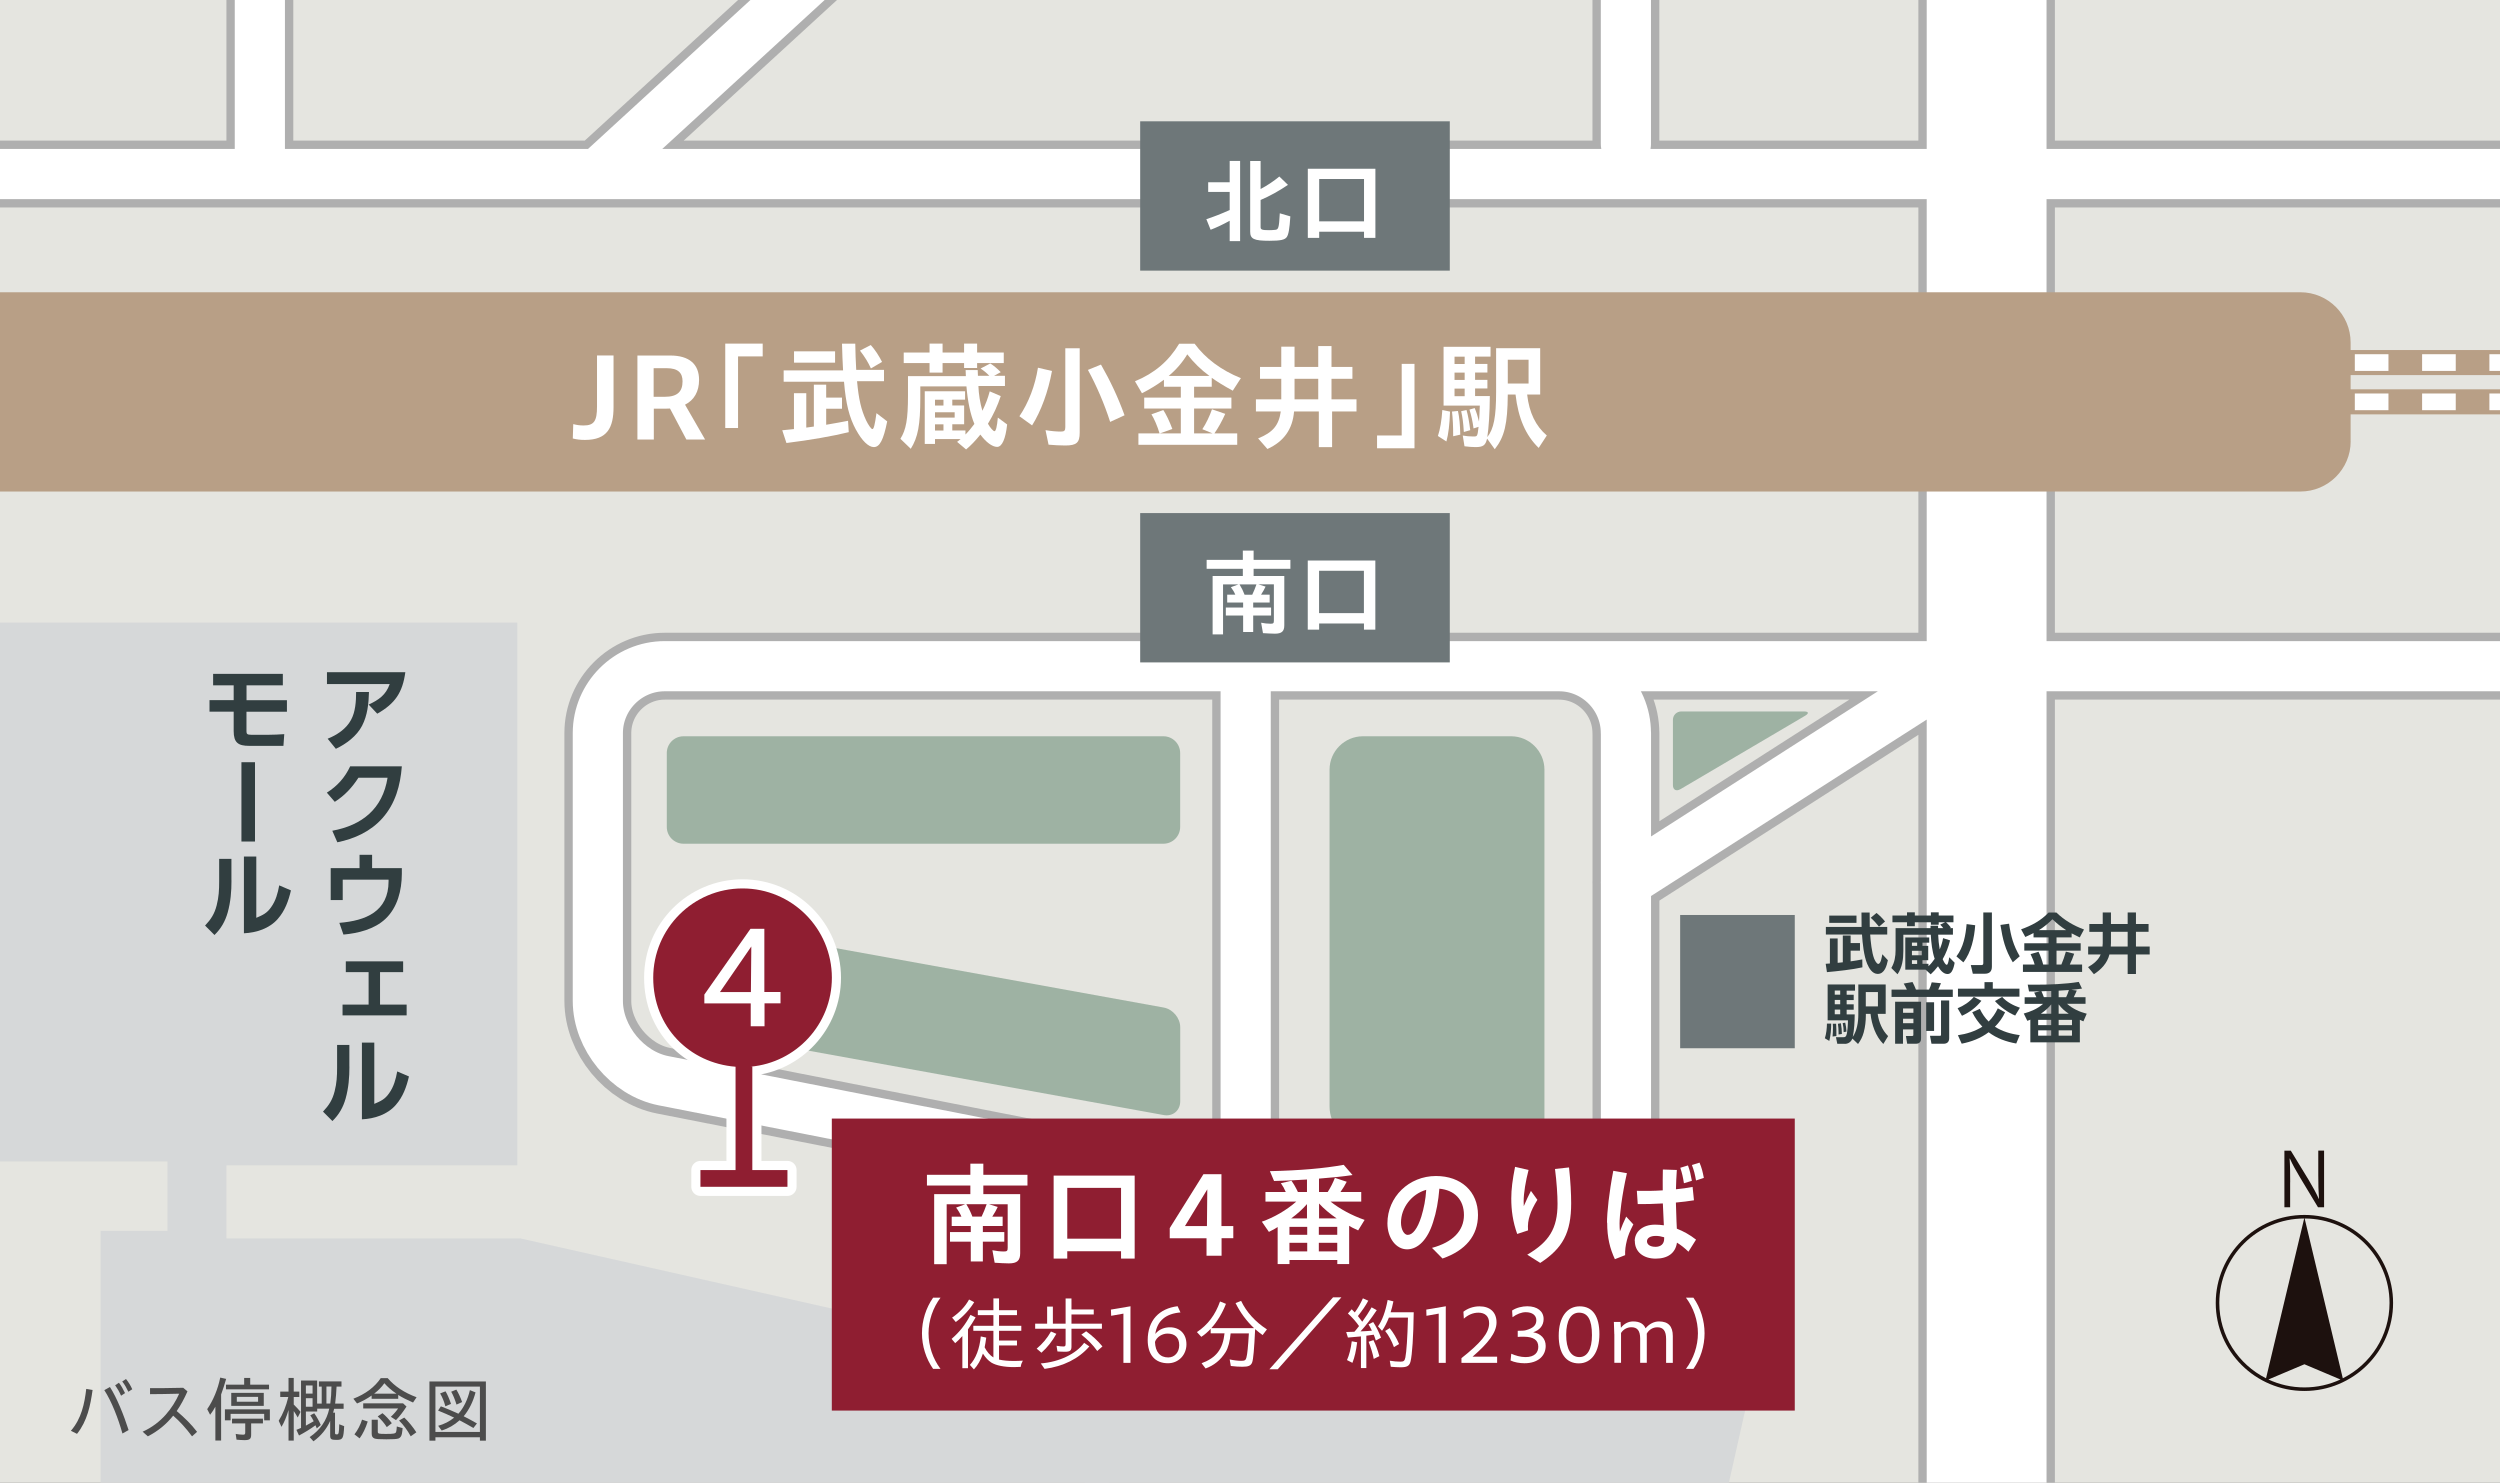 <?xml version="1.0" encoding="UTF-8"?>
<svg id="_レイヤー_2" data-name="レイヤー 2" xmlns="http://www.w3.org/2000/svg" xmlns:xlink="http://www.w3.org/1999/xlink" viewBox="0 0 422.06 250.31">
  <rect x="0" y="0" width="422.06" height="250.31" fill="#808080" stroke="none"/>
  <defs>
    <clipPath id="clippath">
      <rect x="-99.99" y="-85.23" width="574.09" height="391.56" style="fill: none;"/>
    </clipPath>
    <clipPath id="clippath-1">
      <rect x="-99.99" y="-85.23" width="574.09" height="391.56" style="fill: none;"/>
    </clipPath>
  </defs>
  <g id="Design">
    <g>
      <polygon points="458.55 287.12 -99.43 287.12 -99.43 -85.23 458.55 -85.23 458.55 287.12 458.55 287.12" style="fill: #e5e5e0;"/>
      <g style="clip-path: url(#clippath);">
        <path d="M341.27-71.99v372.68M335.39-71.99v372.68M329.51-71.99v372.68M-94.34,29.38H468.5M274.49,123.76c0-6.21-5.08-11.29-11.29-11.29H112.22c-6.21,0-11.29,5.08-11.29,11.29v45.22c0,6.21,4.98,12.27,11.08,13.47l151.41,29.75c6.09,1.2,11.08-2.9,11.08-9.11v-79.32h0ZM274.49,123.76c0-6.21-5.08-11.29-11.29-11.29H112.22c-6.21,0-11.29,5.08-11.29,11.29v45.22c0,6.21,4.98,12.27,11.08,13.47l151.41,29.75c6.09,1.2,11.08-2.9,11.08-9.11v-79.32h0ZM274.49,24.31V-14.6c0-6.21-5.08-11.29-11.29-11.29h-90.73c-6.21,0-15.03,3.43-19.61,7.63l-51.94,47.64M274.49,24.31V-14.6c0-6.21-5.08-11.29-11.29-11.29h-90.73c-6.21,0-15.03,3.43-19.61,7.63l-51.94,47.64M468.5,112.47h-218.6M468.5,112.47h-218.6M335.39-25.89h-85.49M335.39-25.89h-85.49M331.5,112.47l-57.01,36.49M331.5,112.47l-57.01,36.49M43.87-71.99V29.38M-58.35-71.99V93.82c0,6.21-5.08,11.29-11.29,11.29h-24.7M-58.35-71.99V93.82c0,6.21-5.08,11.29-11.29,11.29h-24.7M210.3,201.76v-89.29M210.3,201.76v-89.29" style="fill: none; stroke: #afafaf; stroke-linecap: round; stroke-linejoin: round; stroke-width: 11.29px;"/>
        <path d="M341.27-71.99v372.68M335.39-71.99v372.68M329.51-71.99v372.68M-94.34,29.38H468.5M274.49,123.76c0-6.21-5.08-11.29-11.29-11.29H112.22c-6.21,0-11.29,5.08-11.29,11.29v45.22c0,6.21,4.98,12.27,11.08,13.47l151.41,29.75c6.09,1.2,11.08-2.9,11.08-9.11v-79.32h0ZM274.49,123.76c0-6.21-5.08-11.29-11.29-11.29H112.22c-6.21,0-11.29,5.08-11.29,11.29v45.22c0,6.21,4.98,12.27,11.08,13.47l151.41,29.75c6.09,1.2,11.08-2.9,11.08-9.11v-79.32h0ZM274.49,24.31V-14.6c0-6.21-5.08-11.29-11.29-11.29h-90.73c-6.21,0-15.03,3.43-19.61,7.63l-51.94,47.64M274.49,24.31V-14.6c0-6.21-5.08-11.29-11.29-11.29h-90.73c-6.21,0-15.03,3.43-19.61,7.63l-51.94,47.64M468.5,112.47h-218.6M468.5,112.47h-218.6M335.39-25.89h-85.49M335.39-25.89h-85.49M331.5,112.47l-57.01,36.49M331.5,112.47l-57.01,36.49M43.87-71.99V29.38M-58.35-71.99V93.82c0,6.21-5.08,11.29-11.29,11.29h-24.7M-58.35-71.99V93.82c0,6.21-5.08,11.29-11.29,11.29h-24.7M210.3,201.76v-89.29M210.3,201.76v-89.29" style="fill: none; stroke: #fff; stroke-linecap: round; stroke-linejoin: round; stroke-width: 8.47px;"/>
      </g>
      <polygon points="303 176.97 283.65 176.97 283.65 154.47 303 154.47 303 176.97 303 176.97" style="fill: #6e7779;"/>
      <polygon points="280.12 302.5 175.63 283.4 191.18 214.38 294.72 237.7 280.12 302.5 280.12 302.5" style="fill: #d6d8d9;"/>
      <polygon points="68.68 289.52 176.78 297.19 191.38 232.39 87.84 209.07 38.23 209.07 38.23 196.74 87.34 196.74 87.34 105.11 -91.21 105.11 -91.21 196.08 28.27 196.08 28.27 207.8 16.99 207.8 16.99 282.22 68.68 289.52 68.68 289.52" style="fill: #d6d8d9;"/>
      <path d="M260.75,193.71c0,3.1-2.49,5.17-5.55,4.59l-25.19-4.78c-3.05-.58-5.55-3.59-5.55-6.7v-56.88c0-3.11,2.54-5.64,5.64-5.64h25c3.1,0,5.64,2.54,5.64,5.64v63.76h0Z" style="fill: #9eb2a3;"/>
      <path d="M283.65,133.25c-.67.39-1.22.08-1.22-.69v-11.04c0-.78.63-1.41,1.41-1.41h20.73c.78,0,.86.32.19.72l-21.11,12.43h0Z" style="fill: #9eb2a3;"/>
      <path d="M115.39,142.44c-1.55,0-2.82-1.27-2.82-2.82v-12.5c0-1.55,1.27-2.82,2.82-2.82h81.03c1.55,0,2.82,1.27,2.82,2.82v12.5c0,1.55-1.27,2.82-2.82,2.82h-81.03Z" style="fill: #9eb2a3;"/>
      <path d="M115.35,173.55c-1.53-.28-2.78-1.77-2.78-3.33v-12.5c0-1.55,1.25-2.6,2.78-2.32l81.12,14.7c1.53.28,2.78,1.77,2.78,3.33v12.5c0,1.55-1.25,2.6-2.78,2.32l-81.12-14.7h0Z" style="fill: #9eb2a3;"/>
      <g style="clip-path: url(#clippath-1);">
        <line x1="-99.43" y1="61.21" x2="468.5" y2="61.21" style="fill: none; stroke: #b89f86; stroke-miterlimit: 10; stroke-width: 4.23px;"/>
        <line x1="-90.93" y1="61.21" x2="462.84" y2="61.21" style="fill: none; stroke: #fff; stroke-dasharray: 5.68 5.68; stroke-miterlimit: 10; stroke-width: 2.82px;"/>
        <line x1="-99.43" y1="67.84" x2="468.5" y2="67.84" style="fill: none; stroke: #b89f86; stroke-miterlimit: 10; stroke-width: 4.23px;"/>
        <line x1="-90.93" y1="67.84" x2="462.84" y2="67.84" style="fill: none; stroke: #fff; stroke-dasharray: 5.68 5.68; stroke-miterlimit: 10; stroke-width: 2.82px;"/>
      </g>
      <path d="M396.85,74.51c0,4.66-3.81,8.47-8.47,8.47H-27.32c-4.66,0-8.47-3.81-8.47-8.47v-16.7c0-4.66,3.81-8.47,8.47-8.47h415.69c4.66,0,8.47,3.81,8.47,8.47v16.7h0Z" style="fill: #b89f86;"/>
      <polygon points="244.76 45.69 192.49 45.69 192.49 20.48 244.76 20.48 244.76 45.69 244.76 45.69" style="fill: #6e7779;"/>
      <path d="M127.01,180.08h-.29c7.69-.69,13.72-7.14,13.72-15.01,0-8.33-6.75-15.08-15.08-15.08s-15.08,6.75-15.08,15.08,6.12,14.41,13.9,15.02v17.44h-5.93v2.83h14.69v-2.83h-5.93v-17.45h0Z" style="fill: none; stroke: #fff; stroke-linecap: round; stroke-linejoin: round; stroke-width: 3.08px;"/>
      <path d="M127.01,180.08h-.29c7.69-.69,13.72-7.14,13.72-15.01,0-8.33-6.75-15.08-15.08-15.08s-15.08,6.75-15.08,15.08,6.12,14.41,13.9,15.02v17.44h-5.93v2.83h14.69v-2.83h-5.93v-17.45h0Z" style="fill: #8f1e31;"/>
      <path d="M126.77,167.48l.07-7.69-5.29,7.69h5.22ZM126.72,169.4h-7.81v-1.49l7.79-11.11h2.34v10.67h2.73v1.92h-2.7v3.87h-2.33v-3.87h0Z" style="fill: #fff;"/>
      <path d="M386.64,199.59c0-1.66-.01-2.77-.1-3.99h.05c.46,1.04,1.07,2.11,1.71,3.18l3.03,5.03h1.03v-9.56s-.98,0-.98,0v4.17c0,1.51.03,2.65.12,3.98h-.03c-.44-.98-.98-1.97-1.66-3.11l-3.07-5.03h-1.08v9.56s.97,0,.97,0v-4.22h0Z" style="fill: #1d110e;"/>
      <path d="M395.52,232.69l-6.44-26.98c7.9.02,14.33,6.41,14.33,14.26,0,5.55-3.21,10.37-7.89,12.72h0ZM382.96,232.89l6.08-2.57,6.08,2.57c-1.85.86-3.91,1.34-6.08,1.34s-4.23-.48-6.08-1.34h0ZM374.67,219.97c0-7.85,6.43-14.24,14.33-14.26l-6.44,26.98c-4.68-2.36-7.89-7.17-7.89-12.72h0ZM389.04,205.11c-8.26,0-14.97,6.67-14.97,14.86s6.72,14.86,14.97,14.86,14.97-6.67,14.97-14.86-6.72-14.86-14.97-14.86h0Z" style="fill: #1d110e;"/>
      <path d="M318.24,155.57l-1.02.88c-.42-.54-.88-1.06-1.4-1.5l.98-.82c.54.43,1.01.91,1.44,1.44h0ZM313.42,154.58v1.22h-4.6v-1.22h4.6ZM308.25,157.77v-1.28h6.03c-.01-.81-.02-1.55-.02-2.43h1.38c0,.84.01,1.69.02,2.43h2.95v1.28h-2.88c.07,1.11.27,3.06.67,4.07.1.24.4.89.7.89.44,0,.62-1.3.68-1.63l.94,1.01c-.19.91-.55,2.31-1.72,2.31-.91,0-1.46-.96-1.77-1.69-.56-1.32-.79-3.51-.88-4.96h-6.09ZM308.93,158.44h1.31v4.11c.3-.03.58-.05.87-.09v-4.52h1.32v1.27h1.58v1.29h-1.58v1.8c.66-.09,1.32-.2,1.97-.33l.02,1.34c-1.63.37-4.28.66-5.99.81l-.21-1.41c.24-.01.47-.03.71-.05v-4.22h0Z" style="fill: #313e40;"/>
      <path d="M322.78,162.1v.63h.88v-.63h-.88ZM322.78,160.52v.75h1.66v-.75h-1.66ZM322.78,159.13v.55h.88v-.55h-.88ZM328.07,156.69c-.16-.21-.34-.41-.52-.59l.84-.4h-1.09v.42h-1.32v-.42h-2.71v.67h-1.32v-.67h-2.46v-1.14h2.46v-.53h1.32v.53h2.71v-.53h1.32v.53h2.49v1.14h-1.25c.31.26.57.57.82.89l-.19.1h.53v1.1h-2.49c.04.9.1,1.59.26,2.49.27-.65.45-1.2.57-1.9l1.18.38c-.26,1.06-.7,2.23-1.25,3.17.2.45.45.95.7.95.19,0,.33-.75.41-1.27l.91.92c-.08.5-.21,1.02-.47,1.46-.18.27-.38.45-.73.45-.74,0-1.28-.74-1.61-1.31-.4.52-.76.92-1.23,1.36l-.87-.79h-3.42v-5.43h4.04v.88h-1.14v.53h.97v2.42h-.97v.61h1.01v.41c.41-.38.74-.79,1.05-1.25-.42-1.24-.59-2.76-.66-4.07h-4.63v2.75c0,1.41-.18,2.73-.98,3.93l-1.05-1.06c.56-.94.72-1.95.72-3.03v-3.7h5.9v-.4h1.28c0,.13-.01.26-.01.4h.89Z" style="fill: #313e40;"/>
      <path d="M337.73,156.15l1.45-.21c.3,2.09.72,3.65,1.8,5.5l-1.17,1.02c-1.3-2.13-1.7-3.88-2.09-6.31h0ZM336.28,163.19c0,.81-.41,1.2-1.21,1.2h-2.01l-.34-1.46h1.73c.25,0,.38-.05.38-.33v-8.55h1.45v9.14h0ZM330.29,161.46c1.19-1.53,1.56-3.56,1.72-5.45l1.45.19c-.14,2.08-.68,4.62-2,6.27l-1.17-1.01h0Z" style="fill: #313e40;"/>
      <path d="M348.82,157.03c-.89-.57-1.55-1.11-2.32-1.84-.69.69-1.45,1.33-2.29,1.84h4.61ZM341.93,158.2l-.72-1.31c1.78-.63,3.33-1.45,4.64-2.83h1.32c1.35,1.3,2.9,2.21,4.66,2.86l-.72,1.34c-.46-.22-.92-.45-1.37-.69v.69h-2.55v.99h4.08v1.24h-4.08v2.35h.82c.34-.8.52-1.35.76-2.18l1.4.35c-.21.65-.44,1.21-.74,1.83h2.08v1.25h-9.99v-1.25h1.98c-.18-.64-.41-1.17-.69-1.76l1.34-.4c.3.59.63,1.51.79,2.16h.9v-2.35h-4.09v-1.24h4.09v-.99h-2.53v-.74c-.45.23-.92.46-1.4.67h0Z" style="fill: #313e40;"/>
      <path d="M356.38,159.17c0,.21-.01.42-.03.63h2.85v-2.49h-2.82v1.86h0ZM352.73,157.31v-1.32h2.26v-1.94h1.39v1.94h2.82v-1.94h1.4v1.94h2.13v1.32h-2.13v2.49h2.32v1.34h-2.32v3.3h-1.4v-3.3h-3.08c-.36,1.46-1.39,2.54-2.62,3.33l-.99-1.2c.86-.48,1.77-1.19,2.13-2.13h-2.11v-1.34h2.42c.02-.19.04-.37.04-.56v-1.92h-2.26Z" style="fill: #313e40;"/>
      <path d="M314.99,167.48v2.42h2.05v-2.42h-2.05ZM311.25,174.25c0-.52-.05-1.03-.16-1.53l.43-.07c.12.5.18,1,.21,1.51l-.47.09h0ZM310.39,174.65v-.36c0-.49-.03-.97-.11-1.45l.51-.09c.11.63.15,1.19.16,1.81l-.56.09h0ZM309.75,170.45v.78h.92v-.78h-.92ZM309.75,168.81v.73h.92v-.73h-.92ZM309.75,167.23v.69h.92v-.69h-.92ZM309.38,174.99c.04-.52.07-1.03.07-1.55,0-.23-.01-.37-.03-.61h.56c.05.86.05,1.22.05,2.08l-.65.08h0ZM311.44,176.22h-1.26l-.23-1.12h1.29c.18,0,.32-.01.45-.27.22-.44.29-2.04.29-2.57h-3.43v-6.06h4.62v1.05h-1.41v.69h1.19v.89h-1.19v.73h1.19v.91h-1.19v.78h1.36c-.01,1.18-.08,2.67-.33,3.81.7-1.03.94-2.5.94-3.74v-5.12h4.62v4.97h-1.35c.2,1.4.75,2.74,1.76,3.75l-.81,1.33c-1.31-1.32-1.96-3.27-2.16-5.08h-.79v.26c0,.96-.11,1.94-.36,2.86-.2.75-.51,1.34-.96,1.96l-.96-.92c-.19.55-.68.9-1.27.9h0ZM308.08,175.29c.25-.79.34-1.64.35-2.48h.72c0,.88-.09,2.09-.32,2.92l-.75-.44h0Z" style="fill: #313e40;"/>
      <path d="M329.07,168.89v6.37c0,.62-.33.95-.95.95h-2.04l-.25-1.34h1.66c.11,0,.2-.02.2-.15v-5.82h1.38ZM326.52,169.21v4.84h-1.34v-4.84h1.34ZM321.28,171.99v.75h1.75v-.75h-1.75ZM321.28,170.25v.74h1.75v-.74h-1.75ZM324.32,169.11v6.12c0,.25,0,.43-.14.65-.19.28-.45.33-.76.33h-1.44l-.22-1.31h1.02c.24,0,.24-.1.24-.23v-.88h-1.75v2.42h-1.33v-7.09h4.38ZM321.92,167.06c-.15-.33-.34-.69-.53-1.01l1.49-.26c.19.35.44.9.58,1.28h2.21c.2-.39.34-.8.45-1.23l1.56.15c-.13.36-.3.73-.46,1.08h2.46v1.24h-10.34v-1.24h2.57Z" style="fill: #313e40;"/>
      <path d="M336.8,169l1.21-.7c.78.88,1.9,1.45,3,1.83l-.8,1.32c-1.2-.51-2.55-1.46-3.41-2.44h0ZM336.43,165.81v1.1h4.5v1.35h-10.38v-1.35h4.48v-1.1h1.41ZM332.95,170.9l1.29-.58c.38.8.86,1.52,1.49,2.14.67-.67,1.14-1.37,1.55-2.23l1.23.67c-.43.92-.99,1.72-1.72,2.44,1.29.81,2.69,1.22,4.19,1.41l-.59,1.42c-1.69-.3-3.28-.86-4.66-1.9-1.34,1.01-2.92,1.61-4.55,1.93l-.64-1.43c1.47-.21,2.86-.65,4.13-1.44-.74-.78-1.21-1.47-1.7-2.42h0ZM331.23,171.49l-.74-1.27c1.03-.43,2.01-1.06,2.73-1.92l1.29.66c-.92,1.14-1.95,1.91-3.28,2.53h0Z" style="fill: #313e40;"/>
      <path d="M347.55,174.85h2.25v-.9h-2.25v.9h0ZM347.55,173.07h2.25v-.89h-2.25v.89h0ZM347.55,169.56v1.58h1.7c-.74-.51-1.16-.88-1.7-1.58h0ZM349.29,167.14c-.58.03-1.16.08-1.74.11v1.1h1.26c.22-.45.32-.74.47-1.21h0ZM346.3,168.35v-1.05c-.55.01-1.11.04-1.66.05.18.37.26.59.41.99h1.25ZM346.3,169.56c-.57.68-1.02,1.07-1.75,1.58h1.75v-1.58h0ZM344.09,174.85h2.2v-.9h-2.2v.9h0ZM344.09,173.07h2.2v-.89h-2.2v.89h0ZM352.09,168.35v1.12h-3.12c.95.83,2.1,1.36,3.32,1.67l-.56,1.29c-.2-.09-.41-.18-.6-.26v3.8h-8.36v-3.82c-.16.07-.34.13-.51.19l-.6-1.23c1.16-.31,2.36-.83,3.26-1.63h-3.11v-1.12h1.98c-.12-.27-.24-.53-.37-.79l.99-.2c-.62.01-1.24.02-1.86.02l-.22-1.16c.45.01.9.01,1.35.01,2.3,0,5.02-.1,7.27-.47l.54,1.13c-.59.09-1.2.15-1.79.21l.91.12c-.15.38-.33.75-.51,1.12h2Z" style="fill: #313e40;"/>
      <path d="M55.32,124.71c1.55-.61,3.14-1.66,3.94-3.17.74-1.34.86-3.13.86-4.71h2.17c-.05,1.95-.25,3.93-1.16,5.69-.91,1.76-2.67,3.06-4.43,3.9l-1.38-1.7h0ZM68.43,113.48c-.46,3.44-1.74,5.31-4.74,7.01l-1.45-1.54c1.7-.79,2.92-1.63,3.55-3.46h-10.59v-2.01h13.23Z" style="fill: #313e40;"/>
      <path d="M64.58,138.11c-2,2.26-4.73,3.5-7.63,4.09l-.85-1.95c5.06-.93,8.5-3.72,9.33-8.95h-4.92c-1.07,1.66-2.31,3-3.99,4.07l-1.34-1.55c1.77-1.12,3.05-2.54,3.94-4.45h8.72c-.25,3.22-1.08,6.28-3.27,8.75h0Z" style="fill: #313e40;"/>
      <path d="M67.84,146.56v.99c-.02,2.75-.71,5.64-2.78,7.59-1.85,1.74-4.6,2.42-7.08,2.64l-.69-1.98c4.45-.36,8.31-1.9,8.31-7.02v-.27h-7.74v3.44h-2.03v-5.39h4.87v-2.25h2.12v2.25h5.03Z" style="fill: #313e40;"/>
      <polygon points="64.16 169.6 68.65 169.6 68.65 171.42 57.83 171.42 57.83 169.6 62.23 169.6 62.23 164.12 58.38 164.12 58.38 162.3 68.06 162.3 68.06 164.12 64.16 164.12 64.16 169.6 64.16 169.6" style="fill: #313e40;"/>
      <path d="M63.19,186.36c1.1-.47,1.79-.77,2.5-1.79.79-1.1,1.13-2.37,1.37-3.69l1.98.85c-.41,1.76-1.01,3.44-2.22,4.81-1.41,1.63-3.61,2.33-5.72,2.43v-12.96h2.09v10.35h0ZM58.99,180.06c0,1.84-.14,3.61-.64,5.4-.42,1.49-1.12,2.72-2.23,3.8l-1.59-1.59c1.02-1.08,1.59-1.98,1.96-3.42.36-1.41.42-2.58.42-4.02v-3.82h2.07v3.64h0Z" style="fill: #313e40;"/>
      <path d="M41.61,118.21h6.83v1.95h-6.83v3.28c0,.46.11.61.83.61h2.89c.88,0,1.76-.05,2.66-.11l-.14,1.98h-5.78c-1.87,0-2.62-.55-2.62-2.5v-3.27h-4.08v-1.95h4.08v-2.5h-3.47v-1.93h11.77v1.93h-6.13v2.5h0Z" style="fill: #313e40;"/>
      <polygon points="43.05 142.07 40.76 142.07 40.76 128.68 43.05 128.68 43.05 142.07 43.05 142.07" style="fill: #313e40;"/>
      <path d="M43.27,154.95c1.1-.47,1.79-.77,2.5-1.79.79-1.1,1.13-2.37,1.37-3.69l1.98.85c-.41,1.76-1.01,3.44-2.22,4.81-1.41,1.63-3.61,2.33-5.72,2.43v-12.96h2.09v10.35h0ZM39.08,148.65c0,1.84-.14,3.61-.64,5.4-.42,1.49-1.12,2.72-2.23,3.8l-1.59-1.59c1.02-1.08,1.59-1.98,1.96-3.42.36-1.41.42-2.58.42-4.02v-3.82h2.07v3.64h0Z" style="fill: #313e40;"/>
      <polygon points="140.43 188.84 140.43 238.14 303 238.14 303 188.84 140.43 188.84 140.43 188.84" style="fill: #8f1e31;"/>
      <path d="M165.72,205.39c.3-.62.6-1.36.85-2.09h-3.43c.49.81.75,1.38,1.02,2.09h1.57ZM157.71,201.6h6.11v-1.45h-7.33v-1.81h7.33v-1.88h2.19v1.88h7.45v1.81h-7.45v1.45h6.22v9.99c0,1.23-.53,1.7-1.9,1.7-.6,0-1.62-.06-2.41-.11l-.38-2.11c.64.13,1.32.21,1.94.21.53,0,.64-.11.64-.62v-7.35h-3.15l1.47.45c-.21.47-.49.96-.92,1.64h1.75v1.58h-3.34v1.02h3.62v1.62h-3.62v3.34h-2.04v-3.34h-3.51v-1.62h3.51v-1.02h-3.22v-1.58h1.64c-.23-.55-.55-1.08-.9-1.53l1.54-.56h-3.13v10.12h-2.11v-11.82h0Z" style="fill: #fff;"/>
      <path d="M189.26,209.12v-8.58h-9.08v8.58h9.08ZM177.88,198.47h13.68v14.01h-2.3v-1.24h-9.08v1.24h-2.3v-14.01h0Z" style="fill: #fff;"/>
      <path d="M203.76,206.99l.06-6.2-3.77,6.2h3.71ZM203.68,209.05h-6.2v-1.72l5.69-9.1h3.04v8.76h2v2.05h-1.98v2.96h-2.54v-2.96h0Z" style="fill: #fff;"/>
      <path d="M225.65,205.69c-1.07-.72-2.19-1.66-2.96-2.51v2.51h2.96ZM225.76,211.27v-1.45h-3.11v1.45h3.11ZM225.76,208.46v-1.34h-3.11v1.34h3.11ZM220.65,205.69v-2.41c-.7.81-1.62,1.66-2.66,2.41h2.66ZM220.69,211.27v-1.45h-3v1.45h3ZM220.69,208.46v-1.34h-3v1.34h3ZM215.69,207.16c-.32.21-.53.34-1.34.75l-.13.06-1.19-1.72c2.05-.72,4.13-1.92,5.81-3.39h-5.2v-1.62h3.43c-.26-.6-.47-.98-.83-1.49l1.79-.41c.34.47.72,1.11,1.09,1.9h1.53v-2.11c-2.04.13-4.09.23-5.56.25l-.7-1.66c5.05-.11,9.2-.47,12.46-1.07l1.49,1.73c-1.7.25-3.52.43-5.66.6v2.26h1.47c.47-.72.9-1.58,1.21-2.39l2,.66c-.3.58-.58,1.06-1.06,1.73h3.51v1.62h-5.18c1.57,1.24,3.58,2.34,5.75,3.09l-1.09,1.77-.13-.06c-.87-.4-1.04-.49-1.39-.72v6.46h-2v-.68h-8.07v.68h-2v-6.26h0Z" style="fill: #fff;"/>
      <path d="M237.65,208.48c.85,0,1.66-1.06,2.3-3.07.45-1.49.72-2.86.83-4.54-2.45.7-4.26,3-4.26,5.54,0,1.15.53,2.07,1.13,2.07h0ZM241.76,210.67c3.49-.94,5.39-2.88,5.39-5.54s-1.66-4.22-4.15-4.45c-.17,2.09-.51,3.98-1.06,5.64-.9,2.92-2.54,4.6-4.39,4.6s-3.32-1.9-3.32-4.39c0-4.47,3.64-7.99,8.2-7.99,4.22,0,7.09,2.6,7.09,6.58,0,3.49-2.09,5.99-5.99,7.35l-1.77-1.79h0Z" style="fill: #fff;"/>
      <path d="M257.84,211.82c3.66-2.15,5.11-4.39,5.11-8.59,0-1.47-.15-3.73-.43-5.88l2.37-.26c.25,2.3.36,4.49.36,6.05,0,4.98-1.43,7.6-5.22,10.07l-2.19-1.38h0ZM255.14,202.32c0-1.57.21-3.15.64-5.33l2.28.53c-.49,1.88-.83,3.88-.83,5.32,0,.3,0,.55.02.79.4-.96.87-1.92,1.21-2.58l1.09,1.51c-.62,1-1.04,1.88-1.26,2.56-.3.9-.38,1.6-.32,2.6l-1.83.6c-.73-2.04-1-3.98-1-5.99h0Z" style="fill: #fff;"/>
      <path d="M285.64,196.68l1.28-.4c.38.9.53,1.53.73,2.58l-1.32.43c-.19-1.07-.34-1.68-.7-2.62h0ZM283.67,197.15l1.3-.4c.34.94.47,1.55.66,2.6l-1.34.41c-.17-1.04-.3-1.68-.62-2.62h0ZM279.44,210.5c.98,0,1.53-.51,1.51-1.43v-.19c-.49-.15-.96-.23-1.39-.23-1,0-1.51.38-1.51.92s.56.92,1.39.92h0ZM275.98,209.52c0-1.51,1.26-2.77,3.43-2.77.49,0,1,.04,1.49.11l-.06-1.26-.11-2.43c-1.51.09-3,.13-4.24.11l-.15-2.24c1.38.04,2.88.02,4.37-.08,0-1.11-.02-2.22.02-3.52l2.36.08c-.08,1.15-.13,2.22-.15,3.26.98-.09,1.94-.23,2.81-.4l.23,2.26c-.9.15-1.96.28-3.05.38.02,1.09.06,2.19.1,3.11l.06,1.3c1.11.43,2.21,1.04,3.24,1.85l-1.28,2.04c-.64-.62-1.28-1.13-1.94-1.53-.25,1.75-1.53,2.7-3.6,2.7s-3.51-1.15-3.51-2.96h0ZM271.3,206.41c0-1.73.36-5.11,1.06-8.75l2.3.4c-.85,3.75-1.24,7.11-1.24,8.5,0,.47.02.92.06,1.34.32-.87.66-1.68,1.06-2.51l1.21,1.32c-.6,1.17-.89,1.87-1.09,2.68-.24.98-.32,1.62-.3,2.51l-1.73.68c-.83-1.79-1.3-3.62-1.3-6.16h0Z" style="fill: #fff;"/>
      <path d="M155.65,225.09c0-2.15.68-4.3,1.88-6.01h1.25c-1.28,1.71-2.02,3.86-2.02,6.01s.73,4.3,2.02,6.01h-1.25c-1.2-1.71-1.88-3.87-1.88-6.01h0Z" style="fill: #fff;"/>
      <path d="M163.74,230.43c1.01-1.08,1.64-2.74,1.84-4.81l.92.2c-.08.65-.17,1.15-.27,1.64.37.73.89,1.35,1.48,1.71v-4.5h-3.39v-.84h3.39v-1.8h-2.63v-.84h2.63v-1.99h.95v1.99h3.03v.84h-3.03v1.8h3.76v.84h-3.76v1.64h3.03v.84h-3.03v2.38c.75.16,1.47.23,2.48.23.48,0,.88-.01,1.54-.05-.23.44-.31.65-.35,1.05-.55.03-.92.04-1.13.04-1.67,0-3.02-.27-3.83-.76-.51-.32-.97-.81-1.43-1.52-.36,1.09-.88,1.99-1.52,2.67l-.68-.76h0ZM160.73,222.45c1.24-.85,2.23-1.88,2.87-3.06l.87.45c-.79,1.28-1.88,2.46-3.11,3.35l-.63-.75h0ZM162.46,225.57c-.48.53-.83.88-1.2,1.19l-.61-.72c1.38-1.2,2.34-2.42,3.19-4.06l.87.43c-.37.67-.85,1.41-1.29,2.02v6.56h-.95v-5.41h0Z" style="fill: #fff;"/>
      <path d="M182.55,225.32l.82-.57c1.01.73,2.03,1.67,2.75,2.56l-.88.77c-.73-1.03-1.64-1.95-2.68-2.76h0ZM175.71,230.18c3.14-.25,5.97-1.62,7.32-3.48l.88.61c-1.8,2.08-4.41,3.38-7.56,3.79l-.64-.92h0ZM175.01,227.69c1-.83,1.8-1.79,2.42-2.9l.91.39c-.71,1.27-1.52,2.3-2.52,3.19l-.8-.68h0ZM178.52,228.15l-.15-.95c.45.08.87.12,1.17.12.28,0,.36-.09.36-.45v-2.55h-5.14v-.85h2.02v-2.88h.97v2.88h2.15v-4.26h.99v1.86h3.76v.84h-3.76v1.56h5.14v.85h-5.14v3.02c0,.68-.25.87-1.11.87-.43,0-.97-.03-1.27-.05h0Z" style="fill: #fff;"/>
      <polygon points="189.66 221.77 187.59 222.14 187.55 221.09 190.86 220.53 190.85 221.15 190.85 230.08 189.66 230.08 189.66 221.77 189.66 221.77" style="fill: #fff;"/>
      <path d="M194.99,226.57c.07,1.68.85,2.6,2.24,2.6,1.08,0,1.85-.87,1.85-2.07,0-1.32-.75-1.96-1.99-1.96-.78,0-1.8.49-2.11,1.43h0ZM193.76,226.25c0-3.35,1.94-5.34,5.05-5.73l.48,1.05c-2.43.21-3.91,1.35-4.25,3.63.67-.85,1.65-1.12,2.46-1.12,1.66,0,2.8,1.09,2.8,2.87s-1.32,3.2-3.11,3.2c-2.19,0-3.43-1.43-3.43-3.91h0Z" style="fill: #fff;"/>
      <path d="M202.87,230.14c2.47-.91,3.58-2.38,3.86-5.04h-2.34v-.76c-.49.53-1.07,1.03-1.58,1.35l-.74-.8c1.86-1.25,3.11-2.92,3.9-5.17l1,.4c-.56,1.48-1.51,3.07-2.47,4.1h7.21c-1.28-1.21-2.31-2.6-3.12-4.23l.94-.37c.89,1.89,2.44,3.58,4.36,4.81l-.73.96c-.31-.21-.84-.64-1.26-1-.16,3.31-.31,5.13-.51,5.63-.21.53-.61.72-1.64.72-.57,0-1.25-.04-1.96-.13l-.19-1.11c.71.16,1.43.24,1.95.24.59,0,.77-.11.88-.57.15-.53.28-1.86.41-4.06h-3.08c-.11,1.28-.4,2.43-.85,3.16-.84,1.34-1.95,2.24-3.38,2.76l-.67-.88h0Z" style="fill: #fff;"/>
      <polygon points="225.05 219.02 226.46 219.02 215.72 231.16 214.31 231.16 225.05 219.02 225.05 219.02" style="fill: #fff;"/>
      <path d="M233.84,224.7l.77-.48c.63.76,1.16,1.68,1.59,2.68l-.87.53c-.36-1.01-.88-1.98-1.49-2.74h0ZM234.8,230.75l-.17-1.03c.65.11,1.27.16,1.79.16.56,0,.72-.13.84-.71.19-.98.35-3.23.44-6.73h-3.22c-.31.8-.73,1.63-1.16,2.23l-.68-.75c.69-.95,1.27-2.5,1.63-4.46l.97.24c-.13.67-.32,1.4-.47,1.84h3.9c-.05,4.14-.27,7.21-.53,8.28-.19.79-.6,1.01-1.68,1.01-.48,0-1.12-.04-1.65-.09h0ZM231.06,226.52l.81-.28c.39.79.71,1.66,1,2.71l-.95.47c-.17-.92-.51-2-.87-2.9h0ZM227.4,229.62c.39-.85.64-1.87.81-3.18l.91.17c-.19,1.51-.43,2.54-.8,3.47l-.92-.47h0ZM229.75,225.62c-.67.07-.98.09-2.19.19l-.29-.93c.47-.01.92-.04,1.39-.05.28-.31.53-.63.78-.96-.56-.79-1.21-1.53-1.88-2.12l.64-.71.52.53c.47-.63.95-1.45,1.37-2.38l.91.4c-.44.83-1.03,1.67-1.75,2.59l.73.96c.59-.8,1.11-1.62,1.58-2.43l.87.48c-.96,1.43-1.81,2.58-2.74,3.58.71-.03,1.44-.07,1.92-.12-.21-.44-.36-.72-.57-1.07l.79-.39c.48.73.95,1.68,1.32,2.64l-.88.49c-.13-.44-.24-.73-.35-.99-.27.04-.73.11-1.25.17v5.46h-.91v-5.35h0Z" style="fill: #fff;"/>
      <polygon points="242.89 221.77 240.82 222.14 240.79 221.09 244.09 220.53 244.08 221.15 244.08 230.08 242.89 230.08 242.89 221.77 242.89 221.77" style="fill: #fff;"/>
      <path d="M246.74,229.28c3.22-2.55,4.66-4.23,4.66-5.87,0-1.23-.72-1.8-1.81-1.8-.95,0-1.78.4-2.46,1.01l-.07-1.17c.67-.53,1.64-.91,2.71-.91,1.81,0,2.88,1.01,2.88,2.72s-1.42,3.51-4.05,5.78h4.15v1.04h-6.02v-.8h0Z" style="fill: #fff;"/>
      <path d="M255.02,229.7l.12-1.16c.69.31,1.56.57,2.4.57,1.56,0,2.16-.79,2.16-1.74,0-1.11-.76-1.7-2.48-1.7-.31,0-.64,0-.99.03v-1.03c.72-.01,1.08-.01,1.42-.11,1.17-.33,1.72-.81,1.72-1.68,0-.81-.67-1.35-1.79-1.35-.71,0-1.53.32-2.23.85l-.07-1.13c.71-.48,1.7-.72,2.56-.72,1.71,0,2.76.85,2.76,2.16,0,1.07-.65,1.87-1.76,2.23,1.31.24,2.11,1.07,2.11,2.31,0,1.64-1.25,2.92-3.58,2.92-.8,0-1.74-.16-2.36-.47h0Z" style="fill: #fff;"/>
      <path d="M268.76,225.4c0-2.66-.73-3.79-2.19-3.79-1.34,0-2.16,1.31-2.16,3.74s.8,3.76,2.24,3.76c1.31,0,2.11-1.29,2.11-3.71h0ZM263.15,225.49c0-3.11,1.39-4.95,3.55-4.95s3.32,1.65,3.32,4.69-1.33,4.94-3.48,4.94-3.39-1.66-3.39-4.67h0Z" style="fill: #fff;"/>
      <path d="M272.53,225.25l-.07-2.08h1.12l.07.99c.53-.68,1.24-1.07,2.06-1.07,1.08,0,1.78.39,2.1,1.16.64-.76,1.43-1.16,2.28-1.16,1.55,0,2.32.81,2.32,2.47v4.53h-1.13v-4.02c0-1.38-.47-1.99-1.48-1.99-.76,0-1.43.41-1.79,1.08.01.11.01.21.01.33v4.59h-1.12v-4.09c0-1.32-.47-1.92-1.48-1.92-.72,0-1.38.37-1.75.97v5.03h-1.13v-4.83h0Z" style="fill: #fff;"/>
      <path d="M286.65,225.09c0-2.15-.73-4.3-2.02-6.01h1.26c1.2,1.71,1.88,3.86,1.88,6.01s-.68,4.3-1.88,6.01h-1.26c1.28-1.71,2.02-3.87,2.02-6.01h0Z" style="fill: #fff;"/>
      <path d="M96.7,74.05l.08-2.45c.61.16,1.12.23,1.75.23,1.77,0,2.26-.76,2.26-3.18v-8.64h2.79v8.71c0,3.47-1.04,5.55-4.83,5.55-.79,0-1.41-.08-2.04-.24h0Z" style="fill: #fff;"/>
      <path d="M110.35,62.16v4.83h1.88c2.18,0,3-.92,3-2.61,0-1.41-.73-2.22-2.67-2.22h-2.22ZM107.62,60.02h5.53c3.24,0,4.87,1.49,4.87,4.12,0,1.96-.84,3.42-2.37,4.18l3.39,5.89h-3.16l-2.77-5.24c-.2.02-.41.02-.61.02h-2.12v5.22h-2.77v-14.19h0Z" style="fill: #fff;"/>
      <polygon points="122.44 58.01 128.76 58.01 128.76 60.17 124.6 60.17 124.6 72.26 122.44 72.26 122.44 58.01 122.44 58.01" style="fill: #fff;"/>
      <path d="M145.18,59.19l1.83-.94c.71.79,1.39,1.83,1.9,2.85l-1.88,1.1c-.41-.94-1.04-1.98-1.84-3h0ZM134.05,59.31h6.93v1.92h-6.93v-1.92h0ZM144.53,72.6c-1.16-2.14-1.73-4.42-2.04-8.15h-10.19v-1.92h10.03c-.08-1.34-.14-2.96-.18-4.51h2.24c.02,1.37.08,3.08.16,4.42h4.69v1.92h-4.55c.29,3.12.69,4.79,1.53,6.61.39.8.86,1.47,1.06,1.47.24,0,.41-.71.69-2.69l1.81,1.39c-.63,3.14-1.26,4.34-2.26,4.34-.9,0-2-1.08-2.98-2.88h0ZM132.06,72.64c.67-.06,1.55-.14,1.98-.2v-6.06h2.08v5.81l1.28-.18v-7.07h2.08v2.18h2.67v1.88h-2.67v2.71c1.39-.24,3.02-.53,3.69-.67l.12,1.92c-2.61.65-6.54,1.34-10.52,1.83l-.71-2.16h0Z" style="fill: #fff;"/>
      <path d="M159.28,72.68v-1.04h-1.43v1.04h1.43ZM161.17,70.5v-.9h-3.32v.9h3.32ZM159.28,68.46v-.98h-1.43v.98h1.43ZM156.93,61.29h-4.36v-1.77h4.36v-1.51h2.2v1.51h3.63v-1.51h2.2v1.51h4.5v1.77h-4.5v.84h-2.2v-.84h-3.63v1.61h-2.2v-1.61h0ZM161.58,74.6c.12-.08.31-.24.59-.47h-4.32v.82h-1.73v-8.89h6.81v1.41h-2.16v.98h2v3.18h-2v1.04h2.22v.69c.53-.53,1-1.1,1.51-1.79-.67-1.59-1.14-3.85-1.34-6.34h-7.79v1.94c0,4.57-.39,6.65-1.61,8.6l-1.75-1.69c.96-1.53,1.28-3.3,1.28-7.26v-3.32h9.77l-.04-1.02h2.04l.04.96h1.92c-.49-.51-.9-.84-1.47-1.22l1.63-.86c.51.31,1.14.82,1.77,1.47l-1.12.61h1.83v1.73h-4.48c.04,1.33.29,2.89.67,4.18.55-1.1.94-2.14,1.24-3.28l1.86.8c-.51,1.57-1.24,3.16-2.16,4.67.37.67.9,1.26,1.1,1.26.24,0,.43-.75.57-2.3l1.57,1.16c-.26,2.43-.86,3.79-1.69,3.79s-1.9-.82-2.83-2.08c-.84,1.04-1.61,1.85-2.41,2.51l-1.53-1.29h0Z" style="fill: #fff;"/>
      <path d="M183.67,62.45l2.2-.9c1.57,2.73,2.9,5.57,3.98,8.56l-2.43,1.12c-.96-3.02-2.32-6.16-3.75-8.77h0ZM177.02,75.07l-.51-2.45c.94.16,1.83.24,2.59.24.59,0,.75-.16.75-.75v-13.31h2.43v14.23c0,1.71-.53,2.18-2.45,2.18-.8,0-1.98-.06-2.81-.14h0ZM172.11,70.26c1.53-2.26,2.65-5.16,3.12-8.18l2.37.55c-.63,3.45-1.83,6.75-3.36,9.19l-2.14-1.55h0Z" style="fill: #fff;"/>
      <path d="M204.19,63.47c-1.41-1.02-2.67-2.26-3.75-3.65-.79,1.33-1.83,2.55-3.14,3.65h6.89ZM192.19,73.17h3.57c-.35-1.2-.9-2.47-1.37-3.22l2-.73c.43.63,1.06,1.92,1.53,3.2l-2.1.75h3.53v-4.2h-6.18v-1.84h6.18v-1.84h-2.85v-1.18c-1.1.82-2.38,1.61-3.71,2.28l-1.18-2.02c3.32-1.37,5.71-3.42,7.46-6.34h2.61c1.81,2.47,4.48,4.47,7.81,5.81l-1.37,2.12c-1.47-.8-2.65-1.53-3.55-2.18v1.51h-2.98v1.84h6.3v1.84h-6.3v4.2h3.12l-1.73-.71c.63-.94,1.26-2.26,1.63-3.36l2.24.77c-.53,1.2-1.2,2.39-1.83,3.3h3.85v1.92h-16.68v-1.92h0Z" style="fill: #fff;"/>
      <path d="M222.55,67.42v-3.47h-4v3.47h4ZM212.4,74.01c2.49-1,3.49-2.2,3.83-4.55h-4.2v-2.04h4.28v-3.47h-3.59v-2h3.59v-3.43h2.24v3.43h4v-3.53h2.24v3.53h3.53v2h-3.53v3.47h4.22v2.04h-4.12v6.03h-2.24v-6.03h-4.18c-.25,3.02-1.73,5.08-4.5,6.34l-1.57-1.79h0Z" style="fill: #fff;"/>
      <polygon points="232.48 73.52 236.64 73.52 236.64 61.43 238.8 61.43 238.8 75.68 232.48 75.68 232.48 73.52 232.48 73.52" style="fill: #fff;"/>
      <path d="M258.06,64.75v-4.02h-3.51v4.02h3.51ZM246.68,69.42l.9-.2c.27.94.45,1.96.63,3.4l-1.08.31c-.1-1.63-.22-2.51-.45-3.51h0ZM247.27,66.89v-1.29h-1.71v1.29h1.71ZM247.27,64.14v-1.24h-1.71v1.24h1.71ZM247.27,61.45v-1.24h-1.71v1.24h1.71ZM245.14,69.48l1-.1c.24,1.14.35,2.28.39,4l-1.2.27c0-1.83-.06-2.96-.2-4.18h0ZM251.05,74.07c-.26,1.12-.67,1.41-1.96,1.41-.57,0-1.26-.06-1.85-.14l-.29-1.81c.49.1,1.22.16,1.73.16.55,0,.69,0,.8-.59.04-.2.1-.63.14-1.04l-.85.27c-.16-1.2-.37-2.18-.69-3.18l.88-.26c.31.73.51,1.37.73,2.28.04-.49.08-1.04.14-2.69h-6.12v-9.93h7.93v1.65h-2.61v1.24h2.08v1.45h-2.08v1.24h2.08v1.45h-2.08v1.29h2.49c-.02,2.81-.18,5.38-.43,6.93,1.1-1.39,1.49-3.42,1.49-7.6v-7.42h7.44v7.83h-2.2c.35,3.06,1.43,5.3,3.32,6.91l-1.37,2.1c-2.2-2.12-3.45-5.01-3.91-9.01h-1.31c-.04,5-.55,7.14-2.2,9.23l-1.29-1.79h0ZM242.75,73.62c.39-1.16.63-2.63.75-4.4l1.3.27c-.08,2.24-.26,3.73-.61,5.04l-1.43-.92h0Z" style="fill: #fff;"/>
      <path d="M211.06,39.1v-11.92h1.76v4.73c1.08-.57,2.22-1.32,3.16-2.11l1.46,1.41c-1.45.99-3.06,1.89-4.62,2.55v4.6c0,.41.28.5,1.43.5.34,0,.66-.02.96-.05.64-.03.71-.28.85-2.8l1.78.52c-.13,2.1-.3,3.06-.6,3.49-.33.47-1.05.63-2.94.63-2.61,0-3.24-.3-3.24-1.55h0ZM207.6,37.27c-1.13.63-2.31,1.18-3.22,1.52l-.72-1.79c1.1-.35,2.47-.88,3.94-1.54v-3.06h-3.63v-1.63h3.63v-3.6h1.76v13.54h-1.76v-3.44h0Z" style="fill: #fff;"/>
      <path d="M230.28,37.37v-7.15h-7.57v7.15h7.57ZM220.79,28.49h11.41v11.67h-1.92v-1.04h-7.57v1.04h-1.92v-11.67h0Z" style="fill: #fff;"/>
      <polygon points="244.76 111.83 192.49 111.83 192.49 86.62 244.76 86.62 244.76 111.83 244.76 111.83" style="fill: #6e7779;"/>
      <path d="M211.41,100.4c.25-.52.5-1.13.71-1.74h-2.86c.41.68.63,1.15.85,1.74h1.3ZM204.73,97.24h5.09v-1.21h-6.11v-1.51h6.11v-1.57h1.82v1.57h6.21v1.51h-6.21v1.21h5.18v8.33c0,1.02-.44,1.41-1.59,1.41-.5,0-1.35-.05-2.01-.09l-.31-1.76c.53.11,1.1.17,1.62.17.44,0,.53-.1.53-.52v-6.13h-2.62l1.22.38c-.17.39-.41.8-.77,1.37h1.46v1.32h-2.78v.85h3.02v1.35h-3.02v2.78h-1.7v-2.78h-2.92v-1.35h2.92v-.85h-2.69v-1.32h1.37c-.19-.46-.46-.9-.75-1.27l1.29-.47h-2.61v8.44h-1.76v-9.85h0Z" style="fill: #fff;"/>
      <path d="M230.26,103.51v-7.15h-7.57v7.15h7.57ZM220.78,94.63h11.41v11.67h-1.92v-1.04h-7.57v1.04h-1.92v-11.67h0Z" style="fill: #fff;"/>
    </g>
    <g>
      <path d="M11.96,241.56c1.79-2.05,2.31-4.58,2.6-7.08l1.07.18c-.37,2.63-.89,5.23-2.63,7.41l-1.04-.52ZM17.61,234.69l.95-.53c1.15,1.77,2.36,4.79,3.15,7.27l-1.04.58c-.7-2.51-1.83-5.43-3.06-7.32ZM19.44,233.86l.64-.42c.4.53.68,1.02,1.03,1.75l-.67.44c-.32-.72-.59-1.16-1-1.77ZM20.63,233.23l.64-.42c.44.54.76,1.07,1.06,1.73l-.66.42c-.28-.58-.61-1.21-1.03-1.73Z" style="fill: #4c4c4c;"/>
      <path d="M24.07,241.71c3.2-1.43,5.12-4.04,6.18-6.42-1.81.05-3.45.07-4.92.08v-1.02c1.49.01,3.21,0,5.6-.06l.72.61c-.53,1.2-1.12,2.31-1.82,3.32,1.32,1.12,2.43,2.19,3.44,3.51l-.85.76c-1.02-1.38-2.06-2.52-3.18-3.49-1.12,1.4-2.51,2.58-4.28,3.49l-.89-.79Z" style="fill: #4c4c4c;"/>
      <path d="M36.35,237.5c-.24.46-.5.86-.88,1.35l-.49-.95c1.01-1.48,1.79-3.32,2.2-5.33l1,.22c-.28.98-.52,1.73-.85,2.63v7.78h-.97v-5.71ZM37.97,237.93h7.59v1.86h-.96v-1.09h-5.67v1.09h-.96v-1.86ZM38.15,233.77h3.07v-1.14h1.02v1.14h3.18v.78h-7.27v-.78ZM39.04,235.15h5.49v2.19h-5.49v-2.19ZM39.93,243.05l-.14-.97c.44.08.89.13,1.26.13.26,0,.35-.08.35-.37v-1.54h-2.23v-.79h5.22v.79h-1.99v1.92c0,.71-.25.91-1.13.91-.42,0-.92-.04-1.33-.08ZM43.57,236.65v-.83h-3.59v.83h3.59Z" style="fill: #4c4c4c;"/>
      <path d="M48.72,238.01c-.36,1.21-.73,2.11-1.2,2.88l-.47-1.03c.73-1.16,1.25-2.45,1.62-4.01h-1.36v-.91h1.4v-2.31h.88v2.31h.94v.91h-.94v1.27c.5.5.79.8,1.15,1.24l-.48.95c-.24-.43-.4-.72-.67-1.09v4.99h-.88v-5.19ZM52.29,242.61c1.78-1.21,2.85-2.77,3.3-4.79h-2.04v.48h-1.91v2.38c.37-.19.91-.5,1.32-.74-.19-.41-.36-.68-.58-1l.67-.35c.46.66.84,1.35,1.1,1.98l-.67.58c-.08-.2-.08-.22-.22-.53-.79.59-1.85,1.24-2.78,1.73l-.44-.96c.29-.11.53-.2.78-.32v-8h2.72v3.89h.77v-2.87h-.47v-.88h3.81v.88h-.83c-.04.96-.11,1.88-.24,2.87h1.43v.88h-1.6l-.17.65h.32v3.42c0,.2.06.25.31.25.31,0,.36-.17.4-1.71l.83.32c-.04,1-.12,1.61-.25,1.88-.16.34-.4.44-1.02.44-.94,0-1.09-.12-1.09-.76v-2.45c-.62,1.4-1.55,2.52-2.82,3.45l-.65-.72ZM52.77,235.27v-1.37h-1.13v1.37h1.13ZM52.77,237.49v-1.44h-1.13v1.44h1.13ZM55.76,236.95c.12-.89.18-1.74.2-2.87h-.85v2.87h.65Z" style="fill: #4c4c4c;"/>
      <path d="M59.67,236.13c2.03-.78,3.61-1.97,4.61-3.47h1.17c1.16,1.37,2.78,2.45,4.88,3.23l-.6.89c-1.01-.44-1.85-.86-2.5-1.28v.65h-4.49v-.55c-.73.52-1.64,1.01-2.46,1.34l-.62-.8ZM59.84,242.15c.54-.68,1.02-1.61,1.28-2.48l.96.32c-.34,1.09-.82,2.1-1.37,2.84l-.88-.68ZM65.99,239.18c.44-.4.88-.89,1.22-1.4h-5.89v-.86h6.73l.58.54c-.6.92-1.16,1.66-1.78,2.29l-.86-.56ZM63.23,242.85c-.34-.13-.48-.37-.48-.82v-2.35h1.03v1.97c0,.41.1.43,1.4.43s1.57-.06,1.69-.32c.05-.12.1-.49.12-.94l.98.28c-.02.32-.04.42-.11.9-.07.43-.26.72-.58.85-.29.1-.9.14-2.04.14-1.25,0-1.73-.04-2.03-.14ZM66.94,235.29c-.82-.54-1.51-1.15-2.05-1.77-.43.62-.98,1.19-1.73,1.77h3.78ZM63.77,239.12l.8-.54c.54.43,1.1,1.04,1.58,1.69l-.85.66c-.44-.7-.95-1.27-1.54-1.81ZM67.37,239.82l.88-.5c.71.67,1.49,1.62,2.04,2.49l-.95.67c-.55-1.01-1.22-1.93-1.97-2.66Z" style="fill: #4c4c4c;"/>
      <path d="M72.51,233.22h9.52v10h-1.01v-.58h-7.51v.58h-1.01v-10ZM81.02,241.74v-7.65h-7.51v7.65h7.51ZM73.97,240.71c1.01-.28,1.92-.74,2.7-1.38-.92-.44-1.78-.82-2.71-1.19l.47-.72c.97.37,1.94.78,2.96,1.25.9-1.01,1.57-2.39,1.94-3.98l.95.38c-.4,1.55-1.09,2.94-2,4.03.9.46,1.37.71,2.24,1.21l-.6.77c-.85-.5-1.5-.86-2.34-1.3-.86.79-1.91,1.39-3.01,1.73l-.6-.8ZM74.31,235.24l.91-.35c.32.54.64,1.27.92,2.12l-.95.41c-.22-.83-.53-1.58-.89-2.18ZM76.18,234.95l.86-.35c.33.52.7,1.31.98,2.1l-.95.43c-.28-.92-.58-1.62-.9-2.18Z" style="fill: #4c4c4c;"/>
    </g>
  </g>
</svg>
